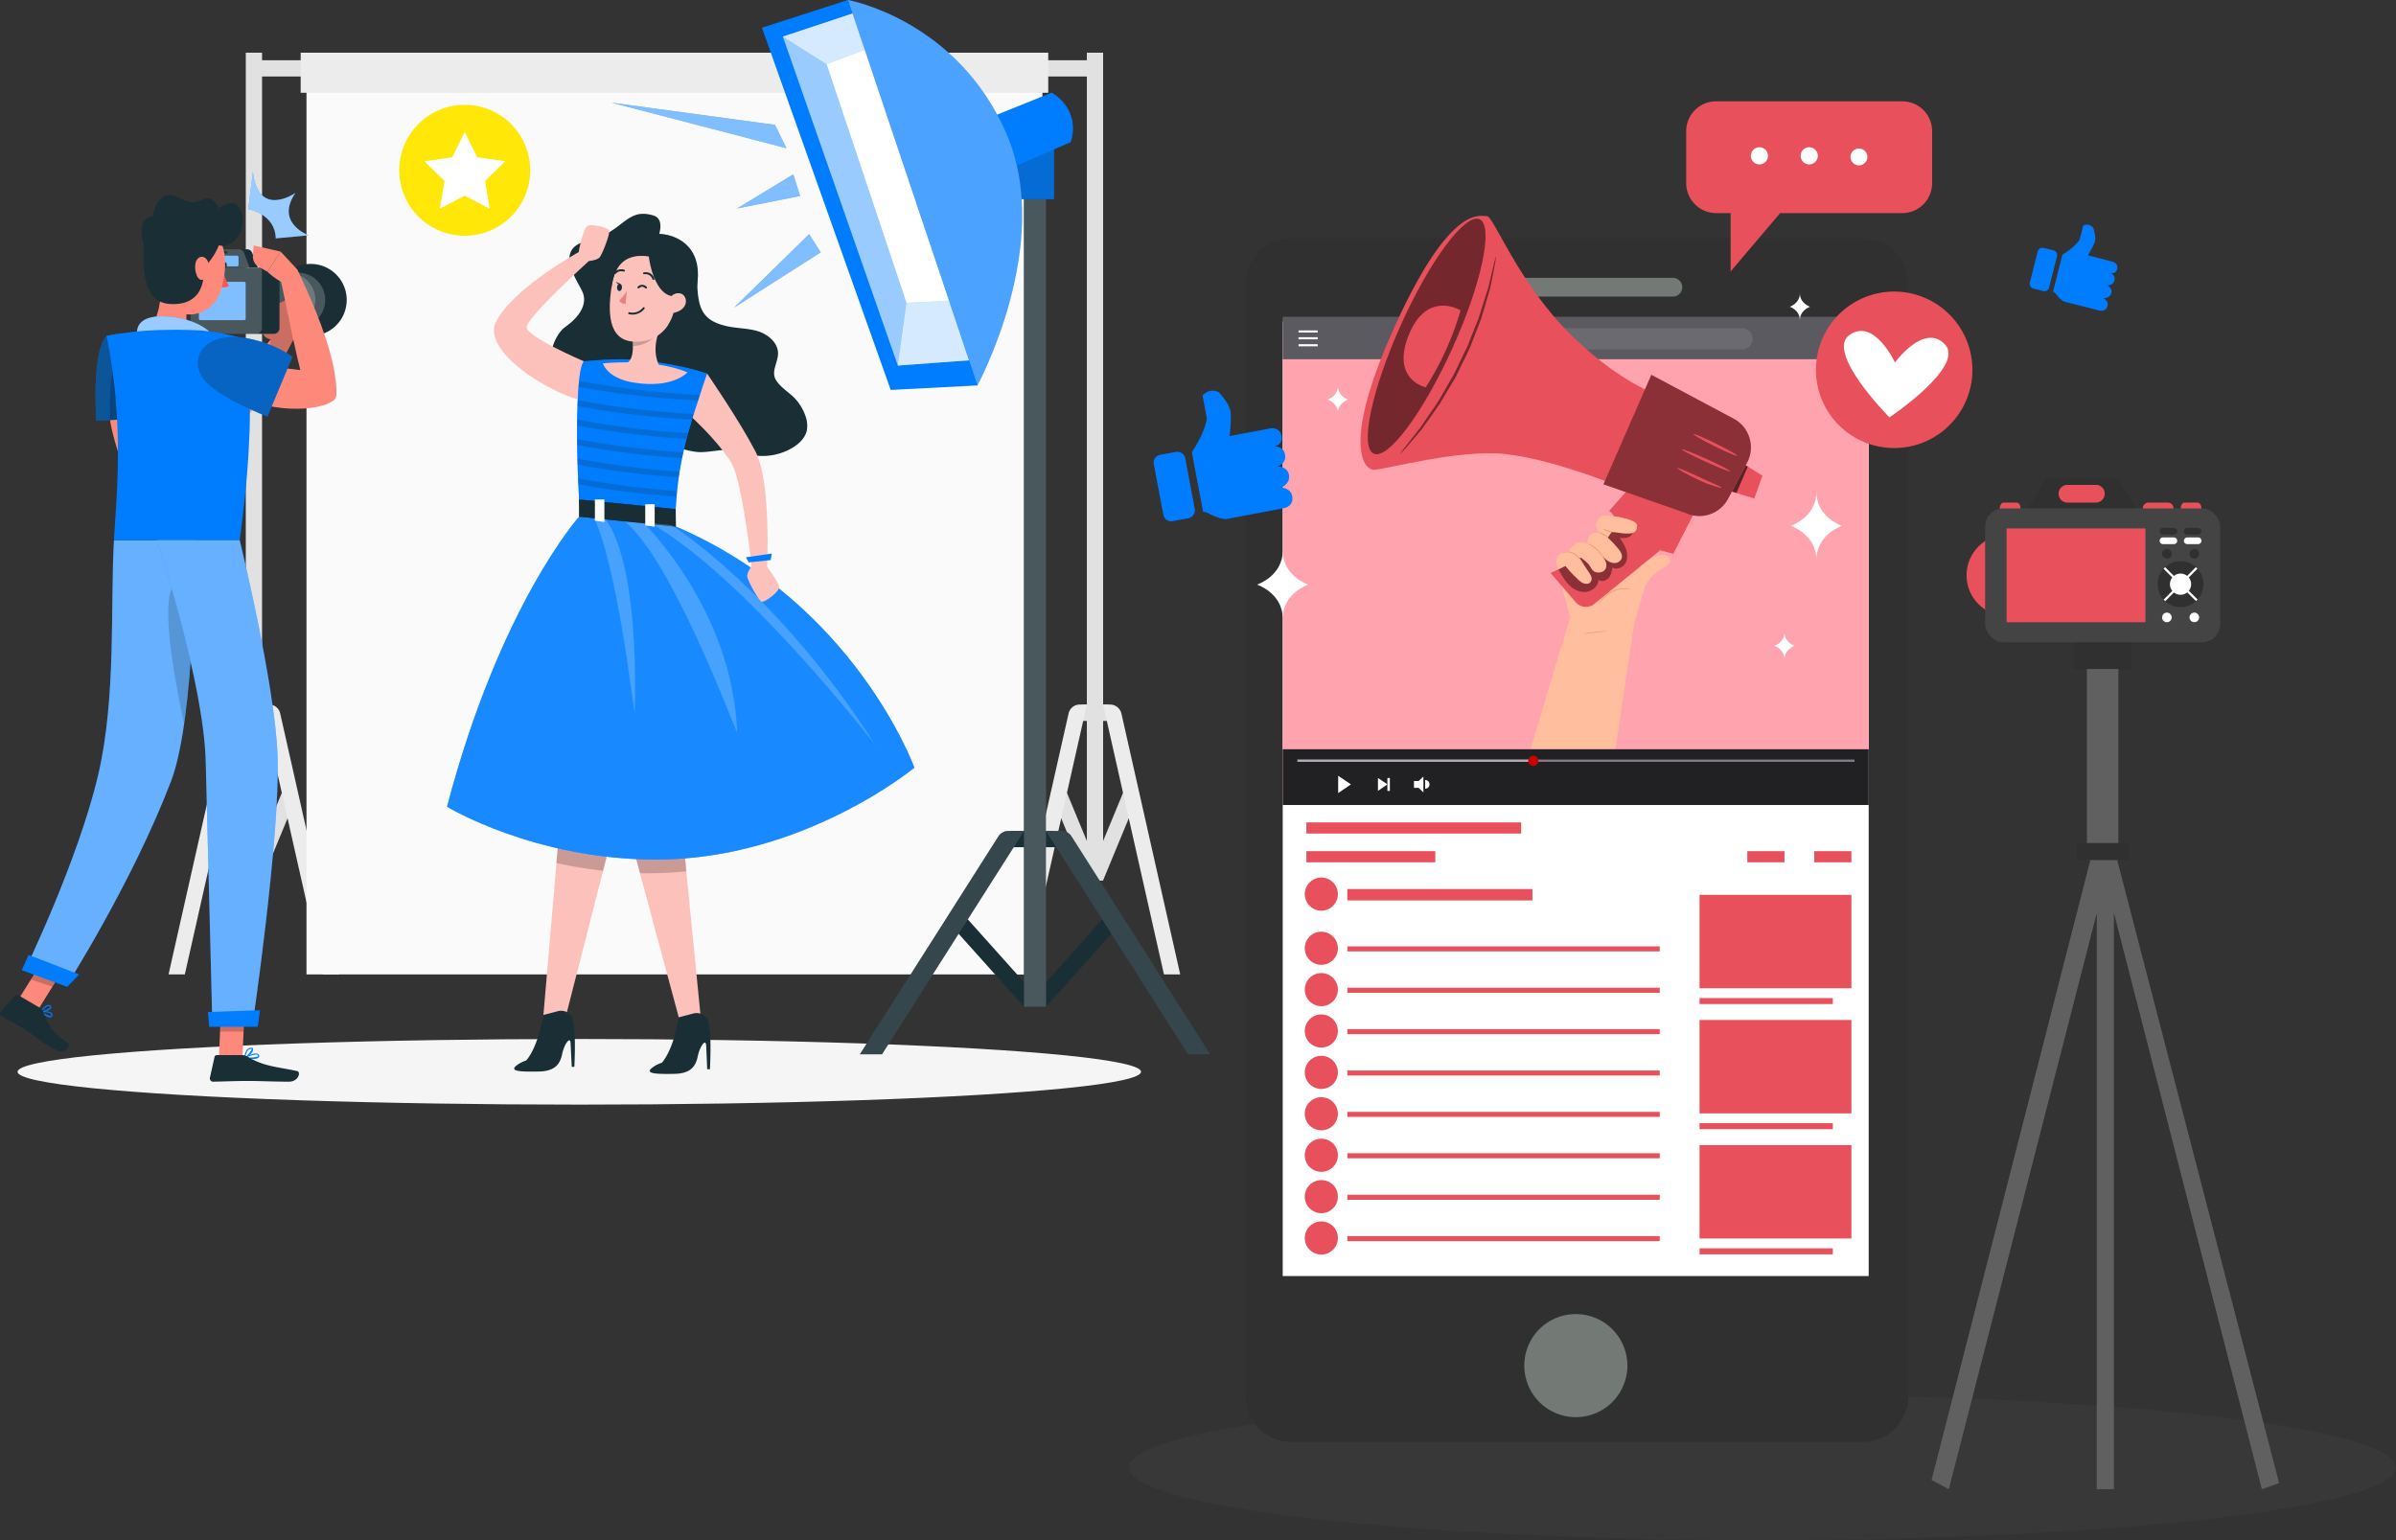 <?xml version="1.0" encoding="UTF-8"?> <svg xmlns="http://www.w3.org/2000/svg" id="e1ecbd09-0974-410b-bac2-20e6dda69287" data-name="Layer 1" viewBox="0 0 1650.3 1060.9"><rect x="0" y="0" width="1650.3" height="1060.9" fill="#333333" stroke="none"/><defs><style>.a2cffa48-6986-4a3d-8634-233b3261d8da{fill:#494949;opacity:0.22;}.b0704216-fb27-43bc-80ea-e5c9fe59b297{fill:#303030;}.aef4a9e2-0d05-45f2-b86d-6ccb9414f83b{fill:#737a75;}.a33dd5cc-b7fc-435c-bb1b-5a08c719f8c0,.a49f25ca-7977-493a-a39a-d94617a40271,.b411c429-9e5c-4224-822e-83e70d33253a,.b6b711b2-9b10-4dc1-8896-2987b0d6c8a6,.b76b253d-9bea-4e07-8c2c-eae1f42be314,.e3fc9fa1-dd7c-46cb-a8b7-e8f3668e285f,.e8f986f4-a15a-4a43-aa37-a2caa2c0401b,.f31d53f8-86ac-42f5-97ed-922631cde6de{fill:#fff;}.f0e200dc-6af0-48f2-b87f-d90347d659ad{fill:#ffa4af;}.bac0c44d-8f01-40db-8314-2a7bcd04fbf6{fill:#212023;}.a48119db-19ba-4186-bac4-a105f1443256{fill:#5b5a60;}.b6b711b2-9b10-4dc1-8896-2987b0d6c8a6,.bf9994bd-6769-46eb-a7c7-0dd4a18c69e4{opacity:0.1;}.a0a133c3-58d3-4465-883d-862ab7136526,.b8822295-1525-44e6-9b51-d60f56060901,.e3fc9fa1-dd7c-46cb-a8b7-e8f3668e285f{opacity:0.5;}.b2caabc1-9e2e-4578-b1bc-04c4603aaeb6{fill:#e3d6e8;}.ab41b5ff-1bf5-4667-be4d-c7ac1285e9a8{fill:#c00;}.bd4e8d82-afbd-4502-835f-dc73ce750562{fill:#e8505b;}.aee8e36f-ec4f-4891-8551-18baab6e9bc2{fill:#606060;}.a508fbae-4041-4d3a-85d9-5f530414086e{fill:#444;}.f0c43395-1336-40d2-b4b9-eda82b5a348e{fill:#007cff;}.fae980f1-0311-41ae-a839-8d8cfb8a2502{fill:#ffbe9d;}.a020a973-52ca-4b7c-b77a-add770334d76,.b045c058-08d1-43d7-a7a6-68bc0ffd93e0,.f31d53f8-86ac-42f5-97ed-922631cde6de{opacity:0.4;}.a49f25ca-7977-493a-a39a-d94617a40271,.b76b253d-9bea-4e07-8c2c-eae1f42be314,.bfc26a1e-c76f-4d7c-ac07-b0d6827bbe71{opacity:0.6;}.bb1a4aff-24ae-4ebe-8dcd-76fba40eb7f3{fill:#eb996e;}.ec35096c-bbfc-4aab-93f1-6754795e1c16{fill:#e1e1e1;}.ad028d1e-a6de-4dc9-80cc-a5e04f88a0ed{fill:#ececec;}.ee9c55e4-0586-4e29-ae66-f1b73a44a2b1{fill:#fafafa;}.a4958087-8d87-4564-b5b3-7ad32bec5951{fill:#f5f5f5;}.a22bd93c-ad35-4de5-901c-b800e70cbdb8,.a95a0fd7-6a3e-4625-856d-e8840aee9e1a,.ad21f77c-0f17-458f-81d0-f23cf45d23e1,.b045c058-08d1-43d7-a7a6-68bc0ffd93e0,.b50f86c3-e615-4d0c-aeca-0082ab3d3424,.b8822295-1525-44e6-9b51-d60f56060901,.e0feff3a-eef6-41e6-8cd4-2240a6189851,.e8e4bd60-148d-46fd-81d5-e93f6b4dd152{fill:#1a2e35;}.a33dd5cc-b7fc-435c-bb1b-5a08c719f8c0,.a95a0fd7-6a3e-4625-856d-e8840aee9e1a,.b2518f6a-f199-4e1e-b342-50ec4311be1a,.b50f86c3-e615-4d0c-aeca-0082ab3d3424,.bb27c6ca-fa8d-4744-8dc8-da6817a8ef6e,.bca2d7d3-499f-4135-81a6-4dc123855394{opacity:0.2;}.b411c429-9e5c-4224-822e-83e70d33253a,.e0feff3a-eef6-41e6-8cd4-2240a6189851,.e8e4bd60-148d-46fd-81d5-e93f6b4dd152{opacity:0.3;}.ad1641c5-d0a2-49d6-bd06-f831e3f81852{fill:#fcc1bb;}.b50f86c3-e615-4d0c-aeca-0082ab3d3424,.b76b253d-9bea-4e07-8c2c-eae1f42be314,.b8822295-1525-44e6-9b51-d60f56060901,.bb27c6ca-fa8d-4744-8dc8-da6817a8ef6e,.bca2d7d3-499f-4135-81a6-4dc123855394,.e8e4bd60-148d-46fd-81d5-e93f6b4dd152,.f31d53f8-86ac-42f5-97ed-922631cde6de{isolation:isolate;}.ac1e1fc6-b255-47f3-a594-8477b370fda9{fill:#eb827e;}.ad21f77c-0f17-458f-81d0-f23cf45d23e1{opacity:0.8;}.e98b678e-1f6a-479a-b03a-3fe625544505{fill:#fd897b;}.a64c80be-51cf-416a-b8c0-d8aebb02dd2a{fill:#263237;}.b4874be3-2717-4ed4-af7e-e835e9ab1ad3{fill:#fd5652;}.b0bb4426-867b-40fb-972f-f97cf71fab38{fill:#ffe708;}</style></defs><ellipse class="a2cffa48-6986-4a3d-8634-233b3261d8da" cx="1213.9" cy="1010.8" rx="436.4" ry="50.1"></ellipse><path class="b0704216-fb27-43bc-80ea-e5c9fe59b297" d="M1412.5,184.6a31.3,31.3,0,0,1,31.3,31.2V982.5a31.3,31.3,0,0,1-31.3,31.2H1018.7a31.3,31.3,0,0,1-31.3-31.2V215.8a31.3,31.3,0,0,1,31.3-31.2Z" transform="translate(-129.4 -20.5)"></path><path class="aef4a9e2-0d05-45f2-b86d-6ccb9414f83b" d="M1214.7,925.7a35.5,35.5,0,1,1-35.4,35.4A35.4,35.4,0,0,1,1214.7,925.7Z" transform="translate(-129.4 -20.5)"></path><path class="aef4a9e2-0d05-45f2-b86d-6ccb9414f83b" d="M1281.7,211.9a6.5,6.5,0,0,1,6.4,6.5h0a6.4,6.4,0,0,1-6.4,6.4H1149.5a6.4,6.4,0,0,1-6.4-6.4h0a6.5,6.5,0,0,1,6.4-6.5Z" transform="translate(-129.4 -20.5)"></path><rect class="e8f986f4-a15a-4a43-aa37-a2caa2c0401b" x="883.5" y="221.4" width="403.6" height="657.59"></rect><rect class="f0e200dc-6af0-48f2-b87f-d90347d659ad" x="883.5" y="226.1" width="403.6" height="328.33"></rect><rect class="bac0c44d-8f01-40db-8314-2a7bcd04fbf6" x="883.5" y="516.1" width="403.6" height="38.41"></rect><rect class="a48119db-19ba-4186-bac4-a105f1443256" x="883.5" y="218.2" width="403.6" height="29.25"></rect><rect class="e8f986f4-a15a-4a43-aa37-a2caa2c0401b" x="894.4" y="227.6" width="13.2" height="1.44"></rect><rect class="e8f986f4-a15a-4a43-aa37-a2caa2c0401b" x="894.4" y="232.3" width="13.2" height="1.44"></rect><rect class="e8f986f4-a15a-4a43-aa37-a2caa2c0401b" x="894.4" y="237.1" width="13.2" height="1.44"></rect><path class="b6b711b2-9b10-4dc1-8896-2987b0d6c8a6" d="M1336.6,253.9a7.3,7.3,0,0,1-7.3,7.3H1100.1a7.3,7.3,0,0,1-7.3-7.3h0a7.3,7.3,0,0,1,7.3-7.3h229.2a7.3,7.3,0,0,1,7.3,7.3Z" transform="translate(-129.4 -20.5)"></path><polygon class="e8f986f4-a15a-4a43-aa37-a2caa2c0401b" points="921.7 534.4 921.7 546.3 930.5 540.3 921.7 534.4"></polygon><polygon class="e8f986f4-a15a-4a43-aa37-a2caa2c0401b" points="949.1 544.8 955.6 540.3 949.1 535.9 949.1 544.8"></polygon><polygon class="e8f986f4-a15a-4a43-aa37-a2caa2c0401b" points="955.6 535.9 955.6 540.3 955.6 544.8 957.3 544.8 957.3 535.9 955.6 535.9"></polygon><polygon class="e8f986f4-a15a-4a43-aa37-a2caa2c0401b" points="980.4 534.9 977.1 538 973.9 538 973.9 542.7 977.1 542.7 980.4 545.8 980.4 534.9"></polygon><path class="e8f986f4-a15a-4a43-aa37-a2caa2c0401b" d="M1111,557.8v6a3,3,0,0,0,0-6Z" transform="translate(-129.4 -20.5)"></path><g class="a0a133c3-58d3-4465-883d-862ab7136526"><polygon class="b2caabc1-9e2e-4578-b1bc-04c4603aaeb6" points="1277.4 524.8 893.6 524.8 893.6 523.2 1277.3 523.2 1277.4 524.8"></polygon></g><g class="a0a133c3-58d3-4465-883d-862ab7136526"><rect class="b2caabc1-9e2e-4578-b1bc-04c4603aaeb6" x="893.6" y="523.2" width="162.5" height="1.6"></rect></g><path class="ab41b5ff-1bf5-4667-be4d-c7ac1285e9a8" d="M1189,544.5a3.5,3.5,0,1,1-3.4-3.4A3.4,3.4,0,0,1,1189,544.5Z" transform="translate(-129.4 -20.5)"></path><rect class="bd4e8d82-afbd-4502-835f-dc73ce750562" x="899.8" y="566.5" width="147.9" height="7.68"></rect><rect class="bd4e8d82-afbd-4502-835f-dc73ce750562" x="899.8" y="586.3" width="88.8" height="7.68"></rect><rect class="bd4e8d82-afbd-4502-835f-dc73ce750562" x="1249.6" y="586.3" width="25.6" height="7.68"></rect><rect class="bd4e8d82-afbd-4502-835f-dc73ce750562" x="1203.5" y="586.3" width="25.6" height="7.68"></rect><path class="bd4e8d82-afbd-4502-835f-dc73ce750562" d="M1050.9,636.4a11.4,11.4,0,1,1-11.4-11.4A11.4,11.4,0,0,1,1050.9,636.4Z" transform="translate(-129.4 -20.5)"></path><rect class="bd4e8d82-afbd-4502-835f-dc73ce750562" x="928" y="612.4" width="127.5" height="7.85"></rect><path class="bd4e8d82-afbd-4502-835f-dc73ce750562" d="M1050.9,673.7a11.4,11.4,0,1,1-11.4-11.4A11.4,11.4,0,0,1,1050.9,673.7Z" transform="translate(-129.4 -20.5)"></path><rect class="bd4e8d82-afbd-4502-835f-dc73ce750562" x="928" y="651.9" width="215.2" height="3.46"></rect><path class="bd4e8d82-afbd-4502-835f-dc73ce750562" d="M1050.9,702.2a11.4,11.4,0,1,1-11.4-11.4A11.4,11.4,0,0,1,1050.9,702.2Z" transform="translate(-129.4 -20.5)"></path><rect class="bd4e8d82-afbd-4502-835f-dc73ce750562" x="928" y="680.4" width="215.2" height="3.46"></rect><path class="bd4e8d82-afbd-4502-835f-dc73ce750562" d="M1050.9,730.7a11.4,11.4,0,1,1-11.4-11.4A11.4,11.4,0,0,1,1050.9,730.7Z" transform="translate(-129.4 -20.5)"></path><rect class="bd4e8d82-afbd-4502-835f-dc73ce750562" x="928" y="708.9" width="215.2" height="3.46"></rect><path class="bd4e8d82-afbd-4502-835f-dc73ce750562" d="M1050.9,759.2a11.4,11.4,0,1,1-11.4-11.4A11.4,11.4,0,0,1,1050.9,759.2Z" transform="translate(-129.4 -20.5)"></path><rect class="bd4e8d82-afbd-4502-835f-dc73ce750562" x="928" y="737.4" width="215.2" height="3.46"></rect><path class="bd4e8d82-afbd-4502-835f-dc73ce750562" d="M1050.9,787.7a11.4,11.4,0,1,1-11.4-11.4A11.4,11.4,0,0,1,1050.9,787.7Z" transform="translate(-129.4 -20.5)"></path><rect class="bd4e8d82-afbd-4502-835f-dc73ce750562" x="928" y="765.9" width="215.2" height="3.46"></rect><path class="bd4e8d82-afbd-4502-835f-dc73ce750562" d="M1050.9,816.2a11.4,11.4,0,1,1-11.4-11.3A11.3,11.3,0,0,1,1050.9,816.2Z" transform="translate(-129.4 -20.5)"></path><rect class="bd4e8d82-afbd-4502-835f-dc73ce750562" x="928" y="794.4" width="215.2" height="3.46"></rect><path class="bd4e8d82-afbd-4502-835f-dc73ce750562" d="M1050.9,844.7a11.4,11.4,0,1,1-11.4-11.3A11.3,11.3,0,0,1,1050.9,844.7Z" transform="translate(-129.4 -20.5)"></path><rect class="bd4e8d82-afbd-4502-835f-dc73ce750562" x="928" y="823" width="215.2" height="3.46"></rect><path class="bd4e8d82-afbd-4502-835f-dc73ce750562" d="M1050.9,873.2a11.4,11.4,0,1,1-11.4-11.3A11.3,11.3,0,0,1,1050.9,873.2Z" transform="translate(-129.4 -20.5)"></path><rect class="bd4e8d82-afbd-4502-835f-dc73ce750562" x="928" y="851.5" width="215.2" height="3.46"></rect><rect class="bd4e8d82-afbd-4502-835f-dc73ce750562" x="1170.6" y="616.4" width="104.6" height="64.34"></rect><rect class="bd4e8d82-afbd-4502-835f-dc73ce750562" x="1170.6" y="687.5" width="91.8" height="4.13"></rect><rect class="bd4e8d82-afbd-4502-835f-dc73ce750562" x="1170.6" y="702.6" width="104.6" height="64.34"></rect><rect class="bd4e8d82-afbd-4502-835f-dc73ce750562" x="1170.6" y="773.7" width="91.8" height="4.13"></rect><rect class="bd4e8d82-afbd-4502-835f-dc73ce750562" x="1170.6" y="788.8" width="104.6" height="64.34"></rect><rect class="bd4e8d82-afbd-4502-835f-dc73ce750562" x="1170.6" y="859.9" width="91.8" height="4.13"></rect><polygon class="aee8e36f-ec4f-4891-8551-18baab6e9bc2" points="1569.8 1021.6 1456 583.7 1456 583.7 1456 583.7 1444.2 583.7 1442 583.8 1330.4 1019.5 1342.3 1025.8 1444.2 629 1444.2 1025.8 1456 1025.8 1456 628.8 1557.9 1025.8 1569.8 1021.6"></polygon><rect class="aee8e36f-ec4f-4891-8551-18baab6e9bc2" x="1437.4" y="456.6" width="21.7" height="135.82"></rect><rect class="b0704216-fb27-43bc-80ea-e5c9fe59b297" x="1430.5" y="580.7" width="35.7" height="11.76"></rect><rect class="b0704216-fb27-43bc-80ea-e5c9fe59b297" x="1428.3" y="442.5" width="40" height="18.33"></rect><circle class="bd4e8d82-afbd-4502-835f-dc73ce750562" cx="1382.6" cy="396.3" r="28.1"></circle><path class="bd4e8d82-afbd-4502-835f-dc73ce750562" d="M1645.7,370.7c0,2.2-1.2,4-2.7,4h-8.9c-1.5,0-2.7-1.8-2.7-4h0c0-2.2,1.2-4,2.7-4h8.9c1.5,0,2.7,1.8,2.7,4Z" transform="translate(-129.4 -20.5)"></path><path class="bd4e8d82-afbd-4502-835f-dc73ce750562" d="M1521.1,370.7c0,2.2-1.2,4-2.7,4h-8.9c-1.5,0-2.7-1.8-2.7-4h0c0-2.2,1.2-4,2.7-4h8.9c1.5,0,2.7,1.8,2.7,4Z" transform="translate(-129.4 -20.5)"></path><path class="b0704216-fb27-43bc-80ea-e5c9fe59b297" d="M1588.6,351.4a4.6,4.6,0,0,0-3.4-1.8h-43.9a4.1,4.1,0,0,0-3.3,1.9l-14.6,23.9a1.2,1.2,0,0,0,1.1,1.9h78.3c1.2,0,1.6-.8,1-1.9Z" transform="translate(-129.4 -20.5)"></path><path class="bd4e8d82-afbd-4502-835f-dc73ce750562" d="M1579.1,360.6a6.1,6.1,0,0,1-6.1,6.1h-19.6a6.1,6.1,0,0,1-6.1-6.1h0a6.1,6.1,0,0,1,6.1-6.1H1573a6.1,6.1,0,0,1,6.1,6.1Z" transform="translate(-129.4 -20.5)"></path><path class="bd4e8d82-afbd-4502-835f-dc73ce750562" d="M1626.5,370.7a4,4,0,0,1-4,4h-13.2a4,4,0,0,1-4-4h0a4,4,0,0,1,4-4h13.2a4,4,0,0,1,4,4Z" transform="translate(-129.4 -20.5)"></path><rect class="a508fbae-4041-4d3a-85d9-5f530414086e" x="1367.3" y="350.2" width="161.9" height="92.23" rx="12.5"></rect><rect class="bd4e8d82-afbd-4502-835f-dc73ce750562" x="1382.1" y="364" width="95.6" height="64.62"></rect><path class="b0704216-fb27-43bc-80ea-e5c9fe59b297" d="M1647.1,422.9a15.8,15.8,0,1,1-15.8-15.8A15.7,15.7,0,0,1,1647.1,422.9Z" transform="translate(-129.4 -20.5)"></path><path class="e8f986f4-a15a-4a43-aa37-a2caa2c0401b" d="M1632.4,422.9l10.5-10.6a5.7,5.7,0,0,0-1.1-1.1l-10.5,10.6-10.6-10.6-1.1,1.1,10.6,10.6-10.5,10.6,1.1,1.1,10.5-10.6,10.6,10.5a5.7,5.7,0,0,0,1.1-1.1Z" transform="translate(-129.4 -20.5)"></path><path class="e8f986f4-a15a-4a43-aa37-a2caa2c0401b" d="M1638.6,422.9a7.3,7.3,0,0,1-14.6,0,7.3,7.3,0,1,1,14.6,0Z" transform="translate(-129.4 -20.5)"></path><path class="e8f986f4-a15a-4a43-aa37-a2caa2c0401b" d="M1625.2,445.8a3.3,3.3,0,1,1-6.6,0,3.3,3.3,0,1,1,6.6,0Z" transform="translate(-129.4 -20.5)"></path><path class="e8f986f4-a15a-4a43-aa37-a2caa2c0401b" d="M1644.1,445.8a3.3,3.3,0,1,1-6.6,0,3.3,3.3,0,1,1,6.6,0Z" transform="translate(-129.4 -20.5)"></path><path class="b0704216-fb27-43bc-80ea-e5c9fe59b297" d="M1629,386.4a2.3,2.3,0,0,1-2.3,2.3h-7.5a2.3,2.3,0,0,1-2.3-2.3h0a2.2,2.2,0,0,1,2.3-2.2h7.5a2.3,2.3,0,0,1,2.3,2.2Z" transform="translate(-129.4 -20.5)"></path><path class="b0704216-fb27-43bc-80ea-e5c9fe59b297" d="M1645.7,386.4a2.3,2.3,0,0,1-2.3,2.3h-7.5a2.3,2.3,0,0,1-2.3-2.3h0a2.3,2.3,0,0,1,2.3-2.2h7.5a2.2,2.2,0,0,1,2.3,2.2Z" transform="translate(-129.4 -20.5)"></path><path class="e8f986f4-a15a-4a43-aa37-a2caa2c0401b" d="M1629,393a2.3,2.3,0,0,1-2.3,2.3h-7.5a2.3,2.3,0,0,1-2.3-2.3h0a2.3,2.3,0,0,1,2.3-2.3h7.5a2.4,2.4,0,0,1,2.3,2.3Z" transform="translate(-129.4 -20.5)"></path><path class="e8f986f4-a15a-4a43-aa37-a2caa2c0401b" d="M1645.7,393a2.3,2.3,0,0,1-2.3,2.3h-7.5a2.3,2.3,0,0,1-2.3-2.3h0a2.4,2.4,0,0,1,2.3-2.3h7.5a2.3,2.3,0,0,1,2.3,2.3Z" transform="translate(-129.4 -20.5)"></path><path class="b0704216-fb27-43bc-80ea-e5c9fe59b297" d="M1625.2,402a3.3,3.3,0,1,1-3.3-3.3A3.3,3.3,0,0,1,1625.2,402Z" transform="translate(-129.4 -20.5)"></path><path class="b0704216-fb27-43bc-80ea-e5c9fe59b297" d="M1644.1,402a3.3,3.3,0,1,1-3.3-3.3A3.3,3.3,0,0,1,1644.1,402Z" transform="translate(-129.4 -20.5)"></path><path class="bd4e8d82-afbd-4502-835f-dc73ce750562" d="M1487.7,280.5a53.9,53.9,0,1,1-48.3-58.9A54,54,0,0,1,1487.7,280.5Z" transform="translate(-129.4 -20.5)"></path><path class="e8f986f4-a15a-4a43-aa37-a2caa2c0401b" d="M1469,257.7c-14.4-15.1-34.4,12.5-34.4,12.5s-14.3-31-31.3-19,27.5,56.8,27.5,56.8S1483.3,272.9,1469,257.7Z" transform="translate(-129.4 -20.5)"></path><path class="bd4e8d82-afbd-4502-835f-dc73ce750562" d="M1439.7,90.3H1311.4a20.6,20.6,0,0,0-20.6,20.6v35.8a20.7,20.7,0,0,0,20.6,20.6h10v40.2l34.1-40.2h84.2a20.6,20.6,0,0,0,20.5-20.6V110.9A20.5,20.5,0,0,0,1439.7,90.3Z" transform="translate(-129.4 -20.5)"></path><path class="e8f986f4-a15a-4a43-aa37-a2caa2c0401b" d="M1347.1,128.6a5.9,5.9,0,0,1-11.7,0,5.9,5.9,0,1,1,11.7,0Z" transform="translate(-129.4 -20.5)"></path><path class="e8f986f4-a15a-4a43-aa37-a2caa2c0401b" d="M1381.4,128.6a5.9,5.9,0,0,1-11.7,0,5.9,5.9,0,1,1,11.7,0Z" transform="translate(-129.4 -20.5)"></path><path class="e8f986f4-a15a-4a43-aa37-a2caa2c0401b" d="M1415.6,128.6a5.8,5.8,0,1,1-11.6,0,5.8,5.8,0,1,1,11.6,0Z" transform="translate(-129.4 -20.5)"></path><path class="f0c43395-1336-40d2-b4b9-eda82b5a348e" d="M1014.5,333.6c-1.2-6.2-7.3-5.5-7.3-5.5s6-1.2,4.9-7.3-7.3-5.3-7.3-5.3l-28.5,5.4s1.2-9.6.8-15.9-8.1-14.2-8.1-14.2c-6.6-3.6-11.3,2.1-11.3,2.1l2.9,15.8c-1.1,8.3-6.8,18-10.3,23.3l7.8,41.3c0-.1.1-.1.1-.2a9.4,9.4,0,0,1,3.2.8c6.7,3.6,11.2,4.4,12.9,4.1l39.2-7.4c2.7-.5,7-2.7,5.9-8.4s-7.6-5.8-7.6-5.8,6.5-2.6,5.4-8.7-7.8-5.9-7.8-5.9S1015.7,339.8,1014.5,333.6Z" transform="translate(-129.4 -20.5)"></path><path class="f0c43395-1336-40d2-b4b9-eda82b5a348e" d="M939.3,331.8l-10.8,2a5.6,5.6,0,0,0-4.4,6.5l6.6,34.8a5.5,5.5,0,0,0,6.4,4.4l10.8-2a5.6,5.6,0,0,0,4.4-6.5l-6.5-34.8A5.6,5.6,0,0,0,939.3,331.8Z" transform="translate(-129.4 -20.5)"></path><path class="f0c43395-1336-40d2-b4b9-eda82b5a348e" d="M1585.7,213.7a4.1,4.1,0,0,0-2.6-5.1s3.7.9,4.6-2.8a4.1,4.1,0,0,0-2.7-4.9l-17.5-4.5a72.8,72.8,0,0,0,4.6-8.7c1.4-3.7-.9-10.2-.9-10.2-2.7-3.7-6.9-1.7-6.9-1.7l-2.5,9.7c-2.8,4.4-8.5,8.4-11.9,10.5l-6.4,25.3h.1l1.6,1.3c2.8,3.8,5.1,5.5,6.2,5.7l24,6.1c1.7.4,4.7.3,5.6-3.2s-2.8-5.3-2.8-5.3,4.4.3,5.4-3.5-2.9-5.4-2.9-5.4S1584.8,217.5,1585.7,213.7Z" transform="translate(-129.4 -20.5)"></path><path class="f0c43395-1336-40d2-b4b9-eda82b5a348e" d="M1543.7,192.9l-6.6-1.6a3.4,3.4,0,0,0-4.2,2.4l-5.4,21.5a3.4,3.4,0,0,0,2.5,4.1l6.7,1.7a3.4,3.4,0,0,0,4.1-2.5l5.4-21.4A3.4,3.4,0,0,0,1543.7,192.9Z" transform="translate(-129.4 -20.5)"></path><path class="e8f986f4-a15a-4a43-aa37-a2caa2c0401b" d="M1369.1,222.5c0,7-6.9,9.3-6.9,9.3s6.9,2.3,6.9,9.3c0-7,7-9.3,7-9.3S1369.1,229.5,1369.1,222.5Z" transform="translate(-129.4 -20.5)"></path><path class="e8f986f4-a15a-4a43-aa37-a2caa2c0401b" d="M1311.8,306.9c0,8.5-8.4,11.3-8.4,11.3s8.4,2.7,8.4,11.2c0-8.5,8.5-11.2,8.5-11.2S1311.8,315.4,1311.8,306.9Z" transform="translate(-129.4 -20.5)"></path><path class="e8f986f4-a15a-4a43-aa37-a2caa2c0401b" d="M1380.5,359.3c0,17.7-17.7,23.4-17.7,23.4s17.7,5.8,17.7,23.5c0-17.7,17.6-23.5,17.6-23.5S1380.5,377,1380.5,359.3Z" transform="translate(-129.4 -20.5)"></path><path class="e8f986f4-a15a-4a43-aa37-a2caa2c0401b" d="M1358.5,456.1c0,7-6.9,9.3-6.9,9.3s6.9,2.3,6.9,9.3c0-7,7-9.3,7-9.3S1358.5,463.1,1358.5,456.1Z" transform="translate(-129.4 -20.5)"></path><path class="e8f986f4-a15a-4a43-aa37-a2caa2c0401b" d="M1050.9,286.5c0,7-7,9.2-7,9.2s7,2.3,7,9.3c0-7,7-9.3,7-9.3S1050.9,293.5,1050.9,286.5Z" transform="translate(-129.4 -20.5)"></path><path class="e8f986f4-a15a-4a43-aa37-a2caa2c0401b" d="M1012.9,399.8c0,17.6-17.7,23.4-17.7,23.4s17.7,5.8,17.7,23.4c0-17.6,17.6-23.4,17.6-23.4S1012.9,417.4,1012.9,399.8Z" transform="translate(-129.4 -20.5)"></path><path class="fae980f1-0311-41ae-a839-8d8cfb8a2502" d="M1255.1,449.5l3.9-13.1c.7-2.8,1.6-6.2,2.8-10s3.9-7.1,6.4-9.7c4-4,5.9-4,8.6-6.2l.7-.5a3.6,3.6,0,0,0,1.3-1.1c2.3-2.5.1-6.4-4.6-6s-9.2,1.3-18.6,10.9l-.3.4c-4.9,6.4-9.5-11.8-10.4-18.6-.5-4.4-5.3-7.1-9.6-5.5l-22.8,10.7a10,10,0,0,0-6.6.2,6.8,6.8,0,0,0-4.4,8l9.3,36.9-27.1,90.3h58.4Z" transform="translate(-129.4 -20.5)"></path><path class="bd4e8d82-afbd-4502-835f-dc73ce750562" d="M1300,366.6,1281.9,402l-9-2.5-45.4,37a9.2,9.2,0,0,1-12.8-1.2l-17.3-20.1s34.9-15,41.3-27.4-1-15.3-1-15.3l16.4-18.7Z" transform="translate(-129.4 -20.5)"></path><path class="bd4e8d82-afbd-4502-835f-dc73ce750562" d="M1276.6,294.2s-26.5-5.8-63.7-41.6-54.8-83.4-59.3-83.2-24.5-9-62.4,73.4-22.9,101.4-15.4,101.3,58.7-14.4,90.7-10.8,73,20.3,73,20.3Z" transform="translate(-129.4 -20.5)"></path><path class="bd4e8d82-afbd-4502-835f-dc73ce750562" d="M1332.8,339.1l-9,17.2-4.1,7.7a22.4,22.4,0,0,1-29.2,9.9l-56.7-19.8,33-75.4,56.7,30.2A22.4,22.4,0,0,1,1332.8,339.1Z" transform="translate(-129.4 -20.5)"></path><g class="a020a973-52ca-4b7c-b77a-add770334d76"><path d="M1332.8,339.1l-9,17.2-4.1,7.7a22.4,22.4,0,0,1-29.2,9.9l-56.7-19.8,33-75.4,56.7,30.2A22.4,22.4,0,0,1,1332.8,339.1Z" transform="translate(-129.4 -20.5)"></path></g><path class="bd4e8d82-afbd-4502-835f-dc73ce750562" d="M1094.3,244.3c-20.1,44.6-28.5,84.3-18.7,88.7s34-28.1,54.2-72.7,28.5-84.4,18.7-88.8S1114.4,199.6,1094.3,244.3Z" transform="translate(-129.4 -20.5)"></path><g class="a0a133c3-58d3-4465-883d-862ab7136526"><path d="M1094.3,244.3c-20.1,44.6-28.5,84.3-18.7,88.7s34-28.1,54.2-72.7,28.5-84.4,18.7-88.8S1114.4,199.6,1094.3,244.3Z" transform="translate(-129.4 -20.5)"></path></g><polygon class="bd4e8d82-afbd-4502-835f-dc73ce750562" points="1208.3 343.4 1192.9 338.6 1202.4 320.5 1213.9 327.7 1208.3 343.4"></polygon><g class="bfc26a1e-c76f-4d7c-ac07-b0d6827bbe71"><polygon points="1202.4 320.5 1192.9 338.6 1196 339.6 1203.8 321.4 1202.4 320.5"></polygon></g><path class="bd4e8d82-afbd-4502-835f-dc73ce750562" d="M1321.2,345.2c-.2.5-7.9-2.5-17.1-6.7s-16.6-8-16.4-8.5,7.9,2.5,17.2,6.7S1321.4,344.7,1321.2,345.2Z" transform="translate(-129.4 -20.5)"></path><path class="bd4e8d82-afbd-4502-835f-dc73ce750562" d="M1325.9,334.4c-.2.5-7.2-2.4-15.5-6.5s-14.9-7.9-14.6-8.4,7.2,2.5,15.5,6.6S1326.2,333.9,1325.9,334.4Z" transform="translate(-129.4 -20.5)"></path><path class="bd4e8d82-afbd-4502-835f-dc73ce750562" d="M1315.2,356.5c0,.2-1.9-.2-4.8-1.1l-5.1-1.7c-1.9-.7-3.8-1.7-5.9-2.6-8.5-3.9-14.9-7.7-14.7-8.2s7.1,2.5,15.5,6.4c2.1.9,4,2,5.8,2.7l4.9,2.1C1313.6,355.3,1315.3,356.2,1315.2,356.5Z" transform="translate(-129.4 -20.5)"></path><path class="bd4e8d82-afbd-4502-835f-dc73ce750562" d="M1135.4,234.3s-23-14.2-35.6,16.8,11.6,36.2,11.6,36.2A204.7,204.7,0,0,0,1135.4,234.3Z" transform="translate(-129.4 -20.5)"></path><g class="a0a133c3-58d3-4465-883d-862ab7136526"><path d="M1159.8,197.3c.2,0-.2,2.1-.9,5.9s-1.7,9.3-3.2,16.1c-1,3.3-2,7-3.2,10.9-.5,1.9-1.1,4-1.8,6l-.9,3.2c-.3,1.1-.8,2.1-1.2,3.2-1.6,4.3-3.4,8.7-5.2,13.4-.4,1.2-.9,2.3-1.4,3.5a27.2,27.2,0,0,1-1.6,3.5c-1.1,2.3-2.2,4.7-3.4,7s-2.3,4.8-3.4,7.1l-1.7,3.4-2,3.3-7.3,12.3a28.2,28.2,0,0,1-1.8,2.9l-1.9,2.7-3.6,5.2-6.6,9.2c-4.4,5.3-8.1,9.6-10.6,12.5a49.5,49.5,0,0,1-4.2,4.4c-.1-.1,1.2-1.9,3.6-4.9l10.1-12.9c1.9-2.8,4.1-5.9,6.3-9.3l3.6-5.1,1.8-2.7c.7-1,1.2-2,1.8-2.9,2.3-4,4.7-8.1,7.1-12.4l1.9-3.2a27,27,0,0,0,1.7-3.4c1.2-2.3,2.3-4.7,3.4-7l3.4-7c.6-1.2,1.2-2.3,1.7-3.5s.9-2.3,1.3-3.5c1.9-4.6,3.6-9,5.3-13.2.4-1.1.9-2.1,1.2-3.2s.7-2.1,1-3.1,1.3-4.1,1.9-6c1.2-3.9,2.3-7.4,3.4-10.7l3.8-15.9A38.7,38.7,0,0,1,1159.8,197.3Z" transform="translate(-129.4 -20.5)"></path></g><g class="a020a973-52ca-4b7c-b77a-add770334d76"><path d="M1202.9,412.8c2.1,3.8,4.2,7.6,7.3,10.7s7.4,5.2,11.7,4.7,8.4-4,8.5-8.3c2.1,1.5,5.3.7,7-1.3s2.3-4.6,2.5-7.2c2.8,1.7,6.7.3,8.6-2.3s2-6.3,1.1-9.5-2.8-5.9-4.6-8.6c2.2.1,4.5.3,6.5-.7s3.2-3.6,2.1-5.4a5.2,5.2,0,0,0-3.2-2c-3.4-1.1-5.8-2-9.3-1.5-.8,0,1.4,9.3-20.8,22.1C1207.1,411,1202.9,412.8,1202.9,412.8Z" transform="translate(-129.4 -20.5)"></path></g><path class="bb1a4aff-24ae-4ebe-8dcd-76fba40eb7f3" d="M1253,426.2c-.1.2-1.5-.1-3.9-.1a22,22,0,0,0-16.4,7.9c-1.5,1.8-2.2,3.1-2.3,3.1s.1-.4.4-1a24.5,24.5,0,0,1,1.6-2.4,21.1,21.1,0,0,1,7.4-5.9,20.8,20.8,0,0,1,9.3-2.1,15.8,15.8,0,0,1,2.8.3Z" transform="translate(-129.4 -20.5)"></path><path class="fae980f1-0311-41ae-a839-8d8cfb8a2502" d="M1204.3,406.8c3.6,3.5,6.1,7.3,9.8,10.7,1.7,1.6,4.4,4.6,6.7,5s3.7.1,4.6-2-.6-4.1-1.5-5.6c-2.4-3.7-4.6-6.7-6.4-9.6s.2-1.6.6-1,4.3,3.3,5.8,5.3,2.5,6.2,8.1,5.1a5.2,5.2,0,0,0,2-.9c2.1-1.6,2.2-4.4,1.3-6.6a17.7,17.7,0,0,0-3.1-4.6c2.4,2.6,5,5.4,8.7,5.7a5.2,5.2,0,0,0,5.3-2.8c1.1-2.5-.5-5-2.1-6.9a71.1,71.1,0,0,0-9.4-9.6,7.1,7.1,0,0,0-4.6-1.7c-1.9,0-4.4.3-5.6,2a8,8,0,0,0-1.5,5.8s-4.8-2.5-8.7.1a12.6,12.6,0,0,0-4.9,7Z" transform="translate(-129.4 -20.5)"></path><path class="fae980f1-0311-41ae-a839-8d8cfb8a2502" d="M1230.2,386.2a5.8,5.8,0,0,1-.7-6.6c.8-1.6,1.9-3.2,2.9-3.5,4.6-1.6,24.8,1.9,24.6,6.4s-1.6,6.6-12.6,5l-4.9-.6-2.7,3.9Z" transform="translate(-129.4 -20.5)"></path><path class="bb1a4aff-24ae-4ebe-8dcd-76fba40eb7f3" d="M1233.8,405c-.2.1-1.7-3.1-4.8-5.9a33.8,33.8,0,0,0-6.3-4.2c0-.1.8.1,2.1.7a15.8,15.8,0,0,1,4.5,3.1,17.6,17.6,0,0,1,3.5,4.2C1233.6,404.1,1233.9,404.9,1233.8,405Z" transform="translate(-129.4 -20.5)"></path><path class="bb1a4aff-24ae-4ebe-8dcd-76fba40eb7f3" d="M1237.2,391.2c-.1.1-1.4-1-3.3-2.1l-2.3-1.3-1.1-.5c0-.1.5-.1,1.2.1a9.3,9.3,0,0,1,2.5,1.2A8,8,0,0,1,1237.2,391.2Z" transform="translate(-129.4 -20.5)"></path><path class="bb1a4aff-24ae-4ebe-8dcd-76fba40eb7f3" d="M1240.6,387a8.9,8.9,0,0,1-3.9-.4,6.5,6.5,0,0,1-2.5-1.3c-.5-.5-.8-.9-.7-.9a12.7,12.7,0,0,0,3.4,1.6C1238.9,386.6,1240.6,386.8,1240.6,387Z" transform="translate(-129.4 -20.5)"></path><path class="bb1a4aff-24ae-4ebe-8dcd-76fba40eb7f3" d="M1221,410.5c-.1.1-.8-.9-1.9-2.4a20.1,20.1,0,0,0-4.7-5.3,9,9,0,0,0-6.7-1.8,10,10,0,0,0-2.8.9l.7-.5a5.4,5.4,0,0,1,2.1-.8,9.3,9.3,0,0,1,7,1.7,18.2,18.2,0,0,1,4.8,5.6Z" transform="translate(-129.4 -20.5)"></path><path class="bb1a4aff-24ae-4ebe-8dcd-76fba40eb7f3" d="M1236.4,455.2c0,.1-3.7.6-8.2,1.1s-8.3.8-8.4.7,3.7-.7,8.3-1.2S1236.4,455,1236.4,455.2Z" transform="translate(-129.4 -20.5)"></path><rect class="ec35096c-bbfc-4aab-93f1-6754795e1c16" x="878" y="502.2" width="11.2" height="18.4" transform="translate(1265.6 -392.6) rotate(90)"></rect><rect class="ec35096c-bbfc-4aab-93f1-6754795e1c16" x="598.5" y="336.2" width="570.1" height="11.2" transform="translate(1096 -562.2) rotate(90)"></rect><polygon class="ec35096c-bbfc-4aab-93f1-6754795e1c16" points="748.6 606.4 759.8 606.4 734.9 546.2 723.7 546.2 748.6 606.4"></polygon><polygon class="ec35096c-bbfc-4aab-93f1-6754795e1c16" points="759.8 606.4 748.6 606.4 773.5 546.2 784.7 546.2 759.8 606.4"></polygon><path class="ad028d1e-a6de-4dc9-80cc-a5e04f88a0ed" d="M824.9,691.7,865.4,512a7.9,7.9,0,0,1,7.8-6.2H878L836.1,691.7Z" transform="translate(-129.4 -20.5)"></path><path class="ad028d1e-a6de-4dc9-80cc-a5e04f88a0ed" d="M942.3,691.7,901.8,512a8.1,8.1,0,0,0-7.8-6.2h-4.8l41.9,185.9Z" transform="translate(-129.4 -20.5)"></path><rect class="ec35096c-bbfc-4aab-93f1-6754795e1c16" x="298.6" y="502.2" width="11.2" height="18.4" transform="translate(686.2 186.7) rotate(90)"></rect><rect class="ec35096c-bbfc-4aab-93f1-6754795e1c16" x="19.2" y="336.2" width="570.1" height="11.2" transform="translate(516.7 17.1) rotate(90)"></rect><polygon class="ec35096c-bbfc-4aab-93f1-6754795e1c16" points="169.2 606.4 180.4 606.4 155.5 546.2 144.3 546.2 169.2 606.4"></polygon><polygon class="ec35096c-bbfc-4aab-93f1-6754795e1c16" points="180.4 606.4 169.2 606.4 194.1 546.2 205.3 546.2 180.4 606.4"></polygon><path class="ad028d1e-a6de-4dc9-80cc-a5e04f88a0ed" d="M245.5,691.7,286,512a8,8,0,0,1,7.8-6.2h4.8L256.7,691.7Z" transform="translate(-129.4 -20.5)"></path><path class="ad028d1e-a6de-4dc9-80cc-a5e04f88a0ed" d="M362.9,691.7,322.4,512a7.9,7.9,0,0,0-7.8-6.2h-4.8l41.9,185.9Z" transform="translate(-129.4 -20.5)"></path><rect class="ec35096c-bbfc-4aab-93f1-6754795e1c16" x="176.6" y="41.5" width="575.8" height="11.2"></rect><rect class="ee9c55e4-0586-4e29-ae66-f1b73a44a2b1" x="211.1" y="61.9" width="506.9" height="609.31"></rect><rect class="ad028d1e-a6de-4dc9-80cc-a5e04f88a0ed" x="207.1" y="36.3" width="514.9" height="27.61"></rect><ellipse id="b77682b3-4ba8-47a4-ac9d-c2f7b7c2bd7c" data-name="&lt;Path&gt;" class="a4958087-8d87-4564-b5b3-7ad32bec5951" cx="399" cy="738.3" rx="386.9" ry="22.6"></ellipse><polygon class="f0c43395-1336-40d2-b4b9-eda82b5a348e" points="533.8 86 421.1 70.7 541.7 102.1 533.8 86"></polygon><polygon class="f0c43395-1336-40d2-b4b9-eda82b5a348e" points="546.4 120.1 507.7 143.6 551.1 135 546.4 120.1"></polygon><polygon class="f0c43395-1336-40d2-b4b9-eda82b5a348e" points="557.3 161.3 505.6 211.9 565.3 173.8 557.3 161.3"></polygon><g class="a0a133c3-58d3-4465-883d-862ab7136526"><polygon class="e8f986f4-a15a-4a43-aa37-a2caa2c0401b" points="533.8 86 421.1 70.7 541.7 102.1 533.8 86"></polygon><polygon class="e8f986f4-a15a-4a43-aa37-a2caa2c0401b" points="546.4 120.1 507.7 143.6 551.1 135 546.4 120.1"></polygon><polygon class="e8f986f4-a15a-4a43-aa37-a2caa2c0401b" points="557.3 161.3 505.6 211.9 565.3 173.8 557.3 161.3"></polygon></g><polygon class="a22bd93c-ad35-4de5-901c-b800e70cbdb8" points="692.4 583.6 696.3 572.4 725.4 572.4 733.4 583.6 692.4 583.6"></polygon><polygon class="a22bd93c-ad35-4de5-901c-b800e70cbdb8" points="705.3 693.5 720.5 693.5 666.6 633.3 651.4 633.3 705.3 693.5"></polygon><polygon class="a22bd93c-ad35-4de5-901c-b800e70cbdb8" points="720.5 693.5 705.3 693.5 759.2 633.3 774.3 633.3 720.5 693.5"></polygon><rect class="a22bd93c-ad35-4de5-901c-b800e70cbdb8" x="546.2" y="410.3" width="592.2" height="15.19" transform="translate(1130.7 -444.9) rotate(90)"></rect><rect class="a33dd5cc-b7fc-435c-bb1b-5a08c719f8c0" x="705.3" y="137.2" width="15.2" height="556.3"></rect><path class="a22bd93c-ad35-4de5-901c-b800e70cbdb8" d="M962.8,746.7,867.4,596.6a8,8,0,0,0-6.7-3.7H849.9l97.8,153.8Z" transform="translate(-129.4 -20.5)"></path><path class="e0feff3a-eef6-41e6-8cd4-2240a6189851" d="M962.8,746.7,867.4,596.6a8,8,0,0,0-6.7-3.7H849.9l97.8,153.8Z" transform="translate(-129.4 -20.5)"></path><g class="b2518f6a-f199-4e1e-b342-50ec4311be1a"><path class="e8f986f4-a15a-4a43-aa37-a2caa2c0401b" d="M962.8,746.7,867.4,596.6a8,8,0,0,0-6.7-3.7H849.9l97.8,153.8Z" transform="translate(-129.4 -20.5)"></path><path class="b045c058-08d1-43d7-a7a6-68bc0ffd93e0" d="M962.8,746.7,867.4,596.6a8,8,0,0,0-6.7-3.7H849.9l97.8,153.8Z" transform="translate(-129.4 -20.5)"></path></g><path class="a22bd93c-ad35-4de5-901c-b800e70cbdb8" d="M721.7,746.7l95.4-150.1a8.2,8.2,0,0,1,6.8-3.7h10.8L736.9,746.7Z" transform="translate(-129.4 -20.5)"></path><path class="e0feff3a-eef6-41e6-8cd4-2240a6189851" d="M721.7,746.7l95.4-150.1a8.2,8.2,0,0,1,6.8-3.7h10.8L736.9,746.7Z" transform="translate(-129.4 -20.5)"></path><g class="b2518f6a-f199-4e1e-b342-50ec4311be1a"><path class="e8f986f4-a15a-4a43-aa37-a2caa2c0401b" d="M721.7,746.7l95.4-150.1a8.2,8.2,0,0,1,6.8-3.7h10.8L736.9,746.7Z" transform="translate(-129.4 -20.5)"></path><path class="b045c058-08d1-43d7-a7a6-68bc0ffd93e0" d="M721.7,746.7l95.4-150.1a8.2,8.2,0,0,1,6.8-3.7h10.8L736.9,746.7Z" transform="translate(-129.4 -20.5)"></path></g><rect class="f0c43395-1336-40d2-b4b9-eda82b5a348e" x="699.8" y="101.3" width="26.2" height="35.91"></rect><rect class="a95a0fd7-6a3e-4625-856d-e8840aee9e1a" x="699.8" y="97.5" width="26.2" height="39.67"></rect><path class="f0c43395-1336-40d2-b4b9-eda82b5a348e" d="M813,100.8l40.8-16.5s9,4.9,12.7,14.4a28,28,0,0,1,.3,19.7l-39,17Z" transform="translate(-129.4 -20.5)"></path><path class="f0c43395-1336-40d2-b4b9-eda82b5a348e" d="M802.6,286s52.9-97.3,20.1-173.2c-34.1-79-109.3-92.3-109.3-92.3l-.9.3L802.1,286Z" transform="translate(-129.4 -20.5)"></path><path class="b411c429-9e5c-4224-822e-83e70d33253a" d="M802.6,286s52.9-97.3,20.1-173.2c-34.1-79-109.3-92.3-109.3-92.3Z" transform="translate(-129.4 -20.5)"></path><polygon class="f0c43395-1336-40d2-b4b9-eda82b5a348e" points="584 0 524.8 19.1 613.5 268.6 673.2 265.5 584 0"></polygon><polyline class="f0c43395-1336-40d2-b4b9-eda82b5a348e" points="587.2 9.3 539.2 25.2 618.4 251.8 667.4 248.2 587.2 9.3"></polyline><polyline class="a49f25ca-7977-493a-a39a-d94617a40271" points="587.2 9.3 539.2 25.2 618.4 251.8 667.4 248.2 587.2 9.3"></polyline><polygon class="a49f25ca-7977-493a-a39a-d94617a40271" points="595.6 34.4 569.4 44.2 539.2 25.2 587.2 9.3 595.6 34.4"></polygon><polygon class="a49f25ca-7977-493a-a39a-d94617a40271" points="624.4 208.6 618.4 251.8 667.4 248.2 653.6 207.1 624.4 208.6"></polygon><polygon class="e8f986f4-a15a-4a43-aa37-a2caa2c0401b" points="595.6 34.4 569.4 44.2 624.4 208.6 653.6 207.1 595.6 34.4"></polygon><polygon class="ad1641c5-d0a2-49d6-bd06-f831e3f81852" points="470 710 483.4 708.5 466.8 540.3 429.6 559.9 470 710"></polygon><path class="bb27c6ca-fa8d-4744-8dc8-da6817a8ef6e" d="M596.2,560.8,559,580.4,570.2,622h7.3c8.4,0,16.6-.5,24.7-1.3Z" transform="translate(-129.4 -20.5)"></path><path class="a22bd93c-ad35-4de5-901c-b800e70cbdb8" d="M578,756.5a20.2,20.2,0,0,1,7.2-3.9h0s7.9-7.8,11.6-31.3l10.3-2.7a8.8,8.8,0,0,1,9.4,3.6,6.1,6.1,0,0,1,.7,1.4,66.3,66.3,0,0,1,1.1,7.6c1,8,.1,25.8.1,25.8h-1.9l-.7-16.2c-.3-5.5-4.5,1-5.7,6.9s-3.7,12.2-15.8,12.5C580.2,760.5,574.4,759.9,578,756.5Z" transform="translate(-129.4 -20.5)"></path><polygon class="ad1641c5-d0a2-49d6-bd06-f831e3f81852" points="373.4 709.6 386.5 712.7 428.4 548.9 386.7 554.6 373.4 709.6"></polygon><path class="bb27c6ca-fa8d-4744-8dc8-da6817a8ef6e" d="M512.6,615a318.2,318.2,0,0,0,32.2,5.3l13-50.9-41.7,5.7Z" transform="translate(-129.4 -20.5)"></path><path class="a22bd93c-ad35-4de5-901c-b800e70cbdb8" d="M484.6,754.9a21.9,21.9,0,0,1,7.2-3.9h0s7.9-7.8,11.7-31.3l10.3-2.7a8.7,8.7,0,0,1,9.3,3.6,9.1,9.1,0,0,1,.7,1.4,66.3,66.3,0,0,1,1.1,7.6c1,8,.1,25.8.1,25.8h-1.8l-.8-16.2c-.2-5.5-4.5,1-5.7,6.9s-3.7,12.2-15.8,12.5C486.9,758.9,481,758.3,484.6,754.9Z" transform="translate(-129.4 -20.5)"></path><path class="a22bd93c-ad35-4de5-901c-b800e70cbdb8" d="M610.1,210.2a56.5,56.5,0,0,0,1,18.8c2.3,9.2,7.7,13.2,17,15.7,7.3,2,15.2,1.7,22.5,3.7s14.6,7.8,14.7,15.5c0,5.2-3.4,10.2-2.6,15.3s7.4,9.7,12.2,13.8a33.5,33.5,0,0,1,9.3,14.1,19.3,19.3,0,0,1,.9,10.1c-1.3,5.3-5.7,9.4-10.5,12.1a40.2,40.2,0,0,1-28.4,4.4c-4.3-.9-8.4-2.5-12.8-3-7.7-1-15.4,1.6-23.1,1.2a47.5,47.5,0,0,1-12.4-2.8c-6.4-2.1-12.9-5-16.8-10.5a65.8,65.8,0,0,1-4-7.4c-1.8-3.7-9.2-11-8.6-14.7.3-1.4,2.3-3,2.8-4.6a24.5,24.5,0,0,0,.4-3.9c.7-7.2,1.4-14.5,2.2-21.8,1.6-16.3,3.2-32.6,4.9-49,0-.5.9-9.7.9-9.7Z" transform="translate(-129.4 -20.5)"></path><path class="ad1641c5-d0a2-49d6-bd06-f831e3f81852" d="M602.9,305.2s18.9,16.4,29.9,33.5c7.9,12.3,14.4,72.2,14.4,72.2l10.4,2.8s3.5-60.5-8-82.5-33.2-53.4-33.2-53.4l-8.8,4.1Z" transform="translate(-129.4 -20.5)"></path><path class="f0c43395-1336-40d2-b4b9-eda82b5a348e" d="M528.3,376.4s-54.4,60.6-91,199.8c0,0,60,36.5,144.2,36.4,101.2,0,177.7-63.3,177.7-63.3S718.3,436,594.9,383.2l-64.2-9Z" transform="translate(-129.4 -20.5)"></path><g class="a0a133c3-58d3-4465-883d-862ab7136526"><path class="f0c43395-1336-40d2-b4b9-eda82b5a348e" d="M528.3,376.4s-54.4,60.6-91,199.8c0,0,60,36.5,144.2,36.4,101.2,0,177.7-63.3,177.7-63.3S718.3,436,594.9,383.2l-64.2-9Z" transform="translate(-129.4 -20.5)"></path></g><g class="bf9994bd-6769-46eb-a7c7-0dd4a18c69e4"><path class="e8f986f4-a15a-4a43-aa37-a2caa2c0401b" d="M528.3,376.4s-54.4,60.6-91,199.8c0,0,60,36.5,144.2,36.4,101.2,0,177.7-63.3,177.7-63.3S718.3,436,594.9,383.2l-64.2-9Z" transform="translate(-129.4 -20.5)"></path><g class="a0a133c3-58d3-4465-883d-862ab7136526"><path class="e8f986f4-a15a-4a43-aa37-a2caa2c0401b" d="M528.3,376.4s-54.4,60.6-91,199.8c0,0,60,36.5,144.2,36.4,101.2,0,177.7-63.3,177.7-63.3S718.3,436,594.9,383.2l-64.2-9Z" transform="translate(-129.4 -20.5)"></path></g></g><path class="a22bd93c-ad35-4de5-901c-b800e70cbdb8" d="M581.9,186.3s6.8-14.8-2.5-17.4c-19.2-5.7-20.2,11.8-45.2,17.4s-5.5,29.2-3.1,36.5c1.6,5,.9,13.5-12.5,23-10.6,7.5-29.7,53.2,52.2,50.6Z" transform="translate(-129.4 -20.5)"></path><path class="ad1641c5-d0a2-49d6-bd06-f831e3f81852" d="M535,200.3s5.8-.5,7.5-2.6,7.6-16.9,6.4-18.7-13.2-4.9-15.5-2.4-5.5,16.1-5.3,17.5l-.4,5.2Z" transform="translate(-129.4 -20.5)"></path><path class="ad1641c5-d0a2-49d6-bd06-f831e3f81852" d="M535,200.3s-42.8,38.8-42.9,45.5,39.5,23.6,39.5,23.6,16.9,22.3,4.7,26.7-76.9-30.5-65.3-53.8,57.1-48.2,57.1-48.2Z" transform="translate(-129.4 -20.5)"></path><path class="f0c43395-1336-40d2-b4b9-eda82b5a348e" d="M528.5,368.5c-2.7-46.6-1.5-72.2-.3-85s3.4-14.1,3.4-14.1,14.8-1.5,27.7-1.4a212.3,212.3,0,0,1,29.7,3.2,185.3,185.3,0,0,1,27.4,6.6c-1.5,4.3-2.9,8.3-4.1,12.2s-3.2,9.7-4.6,14.1c-2.5,8.1-4.5,15.2-6.1,21.5-4.9,19.6-6,32.1-7,48.6Z" transform="translate(-129.4 -20.5)"></path><g class="a0a133c3-58d3-4465-883d-862ab7136526"><path class="f0c43395-1336-40d2-b4b9-eda82b5a348e" d="M528.5,368.5c-2.7-46.6-1.5-72.2-.3-85s3.4-14.1,3.4-14.1,14.8-1.5,27.7-1.4a212.3,212.3,0,0,1,29.7,3.2,185.3,185.3,0,0,1,27.4,6.6c-1.5,4.3-2.9,8.3-4.1,12.2s-3.2,9.7-4.6,14.1c-2.5,8.1-4.5,15.2-6.1,21.5-4.9,19.6-6,32.1-7,48.6Z" transform="translate(-129.4 -20.5)"></path></g><path class="ad1641c5-d0a2-49d6-bd06-f831e3f81852" d="M560,270.9a12.1,12.1,0,0,1,2-.9c1.6-1.2,3.4-4.1,3.3-11.2a54.2,54.2,0,0,0-.7-8.2l19.6-3.7s-6.8,12.9-.8,25.4L564.6,281S548.2,277.4,560,270.9Z" transform="translate(-129.4 -20.5)"></path><path class="bb27c6ca-fa8d-4744-8dc8-da6817a8ef6e" d="M564.6,250.6a54.2,54.2,0,0,1,.7,8.2c13.3,0,18.9-11.9,18.9-11.9Z" transform="translate(-129.4 -20.5)"></path><path class="ad1641c5-d0a2-49d6-bd06-f831e3f81852" d="M575.4,195.8c-17-1-23,7.9-25.2,25.4-2.8,21.8,1.2,37.7,22.8,34.2C602.3,250.6,603.7,197.3,575.4,195.8Z" transform="translate(-129.4 -20.5)"></path><path class="ac1e1fc6-b255-47f3-a594-8477b370fda9" d="M561.2,220.8a37.8,37.8,0,0,1-5.3,6.8,4.7,4.7,0,0,0,4.4,2.2Z" transform="translate(-129.4 -20.5)"></path><path class="a22bd93c-ad35-4de5-901c-b800e70cbdb8" d="M554.4,218.3c-.1,1.4.5,2.6,1.5,2.7s1.8-1,1.9-2.4-.6-2.6-1.5-2.7S554.5,216.9,554.4,218.3Z" transform="translate(-129.4 -20.5)"></path><path class="a22bd93c-ad35-4de5-901c-b800e70cbdb8" d="M556.7,216l-3-1.4S555,217.3,556.7,216Z" transform="translate(-129.4 -20.5)"></path><path class="a22bd93c-ad35-4de5-901c-b800e70cbdb8" d="M579.4,213.3a.8.8,0,0,1-.6-.4,5,5,0,0,0-5.6-3.5.6.6,0,0,1-.8-.5c-.1-.4.1-.8.5-.8s5.4-1,7.2,4.3a.8.8,0,0,1-.4.9Z" transform="translate(-129.4 -20.5)"></path><path class="a22bd93c-ad35-4de5-901c-b800e70cbdb8" d="M553.3,209.1h-.4a.8.8,0,0,1-.2-1c2.3-3.1,6.5-1.9,6.7-1.8a.7.7,0,0,1,.4.8.7.7,0,0,1-.8.5c-.2-.1-3.5-1-5.2,1.3A.5.5,0,0,1,553.3,209.1Z" transform="translate(-129.4 -20.5)"></path><path class="a22bd93c-ad35-4de5-901c-b800e70cbdb8" d="M592.5,225.5s-7.2-14.4-5.4-25.2c0,0-33.1-15.6-36.6,18.6,0,0-1.6-30.7,27.7-29.7s26.9,43.8,11,55.7C589.2,244.9,596.9,234.5,592.5,225.5Z" transform="translate(-129.4 -20.5)"></path><path class="a22bd93c-ad35-4de5-901c-b800e70cbdb8" d="M577.2,182.9c-3.9,3.7-.1,38.8,14.7,41.5,0,0,4.7,9.3.7,17,0,0,16.8-5.8,17.5-31.2C610.8,181.7,581.2,179.2,577.2,182.9Z" transform="translate(-129.4 -20.5)"></path><path class="ad1641c5-d0a2-49d6-bd06-f831e3f81852" d="M589.5,229c.2-2.8,3.3-7.3,8.4-6.4s7.2,11.8-6.1,13.7C589.9,236.6,588.9,234.7,589.5,229Z" transform="translate(-129.4 -20.5)"></path><path class="a22bd93c-ad35-4de5-901c-b800e70cbdb8" d="M565.2,237.2a10.7,10.7,0,0,1-2.5-.3.6.6,0,0,1-.6-.8.7.7,0,0,1,.8-.5,8.9,8.9,0,0,0,9.3-3.2.8.8,0,0,1,1-.2.8.8,0,0,1,.1,1A10.4,10.4,0,0,1,565.2,237.2Z" transform="translate(-129.4 -20.5)"></path><polygon class="a22bd93c-ad35-4de5-901c-b800e70cbdb8" points="398.9 344.1 465.4 350.7 465.5 362.8 398.9 355.9 398.9 344.1"></polygon><polygon class="ad21f77c-0f17-458f-81d0-f23cf45d23e1" points="398.9 344.1 465.4 350.7 465.5 362.8 398.9 355.9 398.9 344.1"></polygon><path class="ad1641c5-d0a2-49d6-bd06-f831e3f81852" d="M544.6,270.8s34.6-3.8,58.3,6.2c0,0-10,11.5-37.3,7C547.5,281,544.6,270.8,544.6,270.8Z" transform="translate(-129.4 -20.5)"></path><polygon class="e8f986f4-a15a-4a43-aa37-a2caa2c0401b" points="409.8 344.1 409.8 358.6 416.2 359.5 416.2 344.1 409.8 344.1"></polygon><polygon class="e3fc9fa1-dd7c-46cb-a8b7-e8f3668e285f" points="409.8 344.1 409.8 358.6 416.2 359.5 416.2 344.1 409.8 344.1"></polygon><polygon class="e8f986f4-a15a-4a43-aa37-a2caa2c0401b" points="444.5 347.4 444.5 361.9 450.9 362.8 450.9 347.4 444.5 347.4"></polygon><polygon class="e3fc9fa1-dd7c-46cb-a8b7-e8f3668e285f" points="444.5 347.4 444.5 361.9 450.9 362.8 450.9 347.4 444.5 347.4"></polygon><path class="ad1641c5-d0a2-49d6-bd06-f831e3f81852" d="M645.4,379.8l1.6,30.7s-3.4,4.8-2.9,7.4,7.9,16.8,10.1,17.1,12.2-6.9,11.8-10.3-8.6-14.6-9.7-15.4l1.1-36.8Z" transform="translate(-129.4 -20.5)"></path><polygon class="f0c43395-1336-40d2-b4b9-eda82b5a348e" points="515.7 387.4 530.8 385.8 531.6 381.3 513.8 383.9 515.7 387.4"></polygon><path class="a22bd93c-ad35-4de5-901c-b800e70cbdb8" d="M569.1,219.1h-.4a.8.8,0,0,1-.1-1,4,4,0,0,1,2.7-1.4,4.3,4.3,0,0,1,3.5,1.4.6.6,0,0,1,.1.9.8.8,0,0,1-1,.1,3.5,3.5,0,0,0-2.5-1.1,2.8,2.8,0,0,0-1.7,1A.7.7,0,0,1,569.1,219.1Z" transform="translate(-129.4 -20.5)"></path><path class="a95a0fd7-6a3e-4625-856d-e8840aee9e1a" d="M541.6,289.3a633.4,633.4,0,0,0,68.6,7.1l1.2-3.9a620.7,620.7,0,0,1-83.1-9.6c0,.2-.1.4-.1.6s-.2,2.2-.3,3.5C532.2,287.8,536.7,288.6,541.6,289.3Z" transform="translate(-129.4 -20.5)"></path><path class="a95a0fd7-6a3e-4625-856d-e8840aee9e1a" d="M599.2,336.1l.9-4a621.8,621.8,0,0,1-73.2-9.1c0,1.3,0,2.7.1,4.1l14.6,2.5C556.7,332.1,576.2,334.5,599.2,336.1Z" transform="translate(-129.4 -20.5)"></path><path class="a95a0fd7-6a3e-4625-856d-e8840aee9e1a" d="M602.3,322.9c.4-1.3.7-2.6,1.1-4a597.7,597.7,0,0,1-76.4-9.4c-.1,1.4-.1,2.7-.1,4.1,4.6.9,9.4,1.8,14.7,2.6C557.4,318.7,577.9,321.3,602.3,322.9Z" transform="translate(-129.4 -20.5)"></path><path class="a95a0fd7-6a3e-4625-856d-e8840aee9e1a" d="M527.2,300.3l14.4,2.5c16.6,2.6,38.4,5.3,64.4,6.8l1.2-3.9a644,644,0,0,1-79.8-9.5C527.3,297.5,527.2,298.8,527.2,300.3Z" transform="translate(-129.4 -20.5)"></path><path class="a95a0fd7-6a3e-4625-856d-e8840aee9e1a" d="M596.9,349.4l.6-4a610.6,610.6,0,0,1-70.4-9c.1,1.4.1,2.8.2,4.2l14.3,2.5C556.2,345.4,574.9,347.8,596.9,349.4Z" transform="translate(-129.4 -20.5)"></path><path class="a95a0fd7-6a3e-4625-856d-e8840aee9e1a" d="M595.4,362.7c.1-1.3.2-2.7.4-4a610.2,610.2,0,0,1-68.2-8.7c0,1.3.1,2.7.2,4.1l13.8,2.4C555.8,358.8,574,361.1,595.4,362.7Z" transform="translate(-129.4 -20.5)"></path><path class="a33dd5cc-b7fc-435c-bb1b-5a08c719f8c0" d="M592,382.3s72.8,45.3,140.7,152c-1.1-1.7-90.2-116.5-155.3-153.5Z" transform="translate(-129.4 -20.5)"></path><path class="a33dd5cc-b7fc-435c-bb1b-5a08c719f8c0" d="M572.9,380.9s61.4,59.9,64.2,144c-1.5-1.5-44-117.4-77.1-145.1Z" transform="translate(-129.4 -20.5)"></path><path class="a33dd5cc-b7fc-435c-bb1b-5a08c719f8c0" d="M546.1,378.2s23.3,20.6,20.5,134.4c-.6-1.5-11.8-100.7-27.9-135.2l6.9.6" transform="translate(-129.4 -20.5)"></path><path class="a22bd93c-ad35-4de5-901c-b800e70cbdb8" d="M343.4,202.3a23.8,23.8,0,0,0-9.9,2.1l-5.9,2.6a21.4,21.4,0,0,0,0,40.2l5.9,2.6a25.5,25.5,0,0,0,9.9,2.1,24.8,24.8,0,1,0,0-49.6Z" transform="translate(-129.4 -20.5)"></path><path class="a22bd93c-ad35-4de5-901c-b800e70cbdb8" d="M334.6,208.3H310a18.8,18.8,0,0,0,0,37.6h24.6a18.8,18.8,0,0,0,0-37.6Z" transform="translate(-129.4 -20.5)"></path><path class="a33dd5cc-b7fc-435c-bb1b-5a08c719f8c0" d="M334.6,208.3H310a18.8,18.8,0,0,0,0,37.6h24.6a18.8,18.8,0,0,0,0-37.6Z" transform="translate(-129.4 -20.5)"></path><path class="a33dd5cc-b7fc-435c-bb1b-5a08c719f8c0" d="M327.8,208.3H322a18.8,18.8,0,0,1,0,37.6h5.8a18.8,18.8,0,1,0,0-37.6Z" transform="translate(-129.4 -20.5)"></path><path class="e98b678e-1f6a-479a-b03a-3fe625544505" d="M331.1,255.2l8.4-15.7-20.1,1s-3.7,12.3,1.6,17.1Z" transform="translate(-129.4 -20.5)"></path><polygon class="e98b678e-1f6a-479a-b03a-3fe625544505" points="204.3 203.4 189.9 209.9 190 220.1 210 219.1 204.3 203.4"></polygon><path class="e98b678e-1f6a-479a-b03a-3fe625544505" d="M322.6,245.5s-42.2,54.2-44.7,59.1-9.4,22.5-4.1,24.7c2,.9,7.3-1.1,14.3-8.2,15.8-16,30.5-41.4,42.9-65.9Z" transform="translate(-129.4 -20.5)"></path><path class="e98b678e-1f6a-479a-b03a-3fe625544505" d="M310.1,248.6s-.1,5,7.1,5.9l4.2-5.9Z" transform="translate(-129.4 -20.5)"></path><g class="bca2d7d3-499f-4135-81a6-4dc123855394"><path d="M331.1,255.2l8.4-15.7-20.1,1s-3.7,12.3,1.6,17.1Z" transform="translate(-129.4 -20.5)"></path><polygon points="204.3 203.4 189.9 209.9 190 220.1 210 219.1 204.3 203.4"></polygon><path d="M310.1,248.6s-.1,5,7.1,5.9l4.2-5.9Z" transform="translate(-129.4 -20.5)"></path><path d="M315.8,254.2l-5.6,38.1c7.4-11.7,14.4-24.5,20.8-37.1l-8.4-9.7-6.8,8.7Z" transform="translate(-129.4 -20.5)"></path></g><path class="a22bd93c-ad35-4de5-901c-b800e70cbdb8" d="M299.4,192.2H283.1a4.1,4.1,0,0,0-3.8,2.5l-3.8,10H307l-3.9-10A3.8,3.8,0,0,0,299.4,192.2Z" transform="translate(-129.4 -20.5)"></path><path class="a33dd5cc-b7fc-435c-bb1b-5a08c719f8c0" d="M293.7,192.2H283.1a4.1,4.1,0,0,0-3.8,2.5l-3.8,10h25.8l-3.8-10A4.1,4.1,0,0,0,293.7,192.2Z" transform="translate(-129.4 -20.5)"></path><path class="a22bd93c-ad35-4de5-901c-b800e70cbdb8" d="M133.3,184.3h57.2a2,2,0,0,1,2,2V226a4,4,0,0,1-4,4H135.3a4,4,0,0,1-4-4V186.3A2,2,0,0,1,133.3,184.3Z"></path><path class="a33dd5cc-b7fc-435c-bb1b-5a08c719f8c0" d="M133.3,184.3h45.1a2,2,0,0,1,2,2V226a4,4,0,0,1-4,4H135.3a4,4,0,0,1-4-4V186.3A2,2,0,0,1,133.3,184.3Z"></path><rect class="f0c43395-1336-40d2-b4b9-eda82b5a348e" x="137" y="194.1" width="32.2" height="26.43" rx="1"></rect><rect class="e3fc9fa1-dd7c-46cb-a8b7-e8f3668e285f" x="137" y="194.1" width="32.2" height="26.43" rx="1"></rect><rect class="f0c43395-1336-40d2-b4b9-eda82b5a348e" x="152.1" y="176.1" width="12.2" height="7.36" rx="1"></rect><rect class="e3fc9fa1-dd7c-46cb-a8b7-e8f3668e285f" x="152.1" y="176.1" width="12.2" height="7.36" rx="1"></rect><g id="a6000b16-5a1f-4e33-b5ef-910056bb3e36" data-name="Character--inject-365"><path class="e98b678e-1f6a-479a-b03a-3fe625544505" d="M260.8,298.1c-7.1,7.1-14.6,13.8-22.4,20.2l-4.1,2.9a156.8,156.8,0,0,1-3.4-27.3c-.2-4.9-.3-10-.3-14.9,0-2.5.1-5.1.1-7.5s.2-5.1.3-7.3L203.3,262c-.2,3.2-.4,5.9-.5,8.7a78.5,78.5,0,0,0-.1,8.4c0,5.6.2,11.2.7,16.8s1.3,11.3,2.3,16.9a163,163,0,0,0,4.4,17,57.5,57.5,0,0,0,2.9,7.3l1.1,2,.7,1,.9,1.1a13.9,13.9,0,0,0,2.1,2.1,15.7,15.7,0,0,0,2.6,1.9,17,17,0,0,0,6.2,2.2,20.9,20.9,0,0,0,9.6-1.1,30.6,30.6,0,0,0,5.7-2.9,32.5,32.5,0,0,0,4.2-3.1,81.4,81.4,0,0,0,6.7-6.4,120.3,120.3,0,0,0,10.4-13.4,139.8,139.8,0,0,0,8.7-14.3Z" transform="translate(-129.4 -20.5)"></path><path class="f0c43395-1336-40d2-b4b9-eda82b5a348e" d="M237.2,264.1c.7,4.6,1.2,9.2,1.5,13.6.6,7.5.5,18.7.5,23.5s-.1,6.8-.1,6.8l-43.3,2.4s-3.6-47.2,7-58.5C202.8,251.9,234.1,243.3,237.2,264.1Z" transform="translate(-129.4 -20.5)"></path><path class="b8822295-1525-44e6-9b51-d60f56060901" d="M237.2,264.1c.7,4.6,1.2,9.2,1.5,13.6.6,7.5.5,18.7.5,23.5s-.1,6.8-.1,6.8l-43.3,2.4s-3.6-47.2,7-58.5C202.8,251.9,234.1,243.3,237.2,264.1Z" transform="translate(-129.4 -20.5)"></path><path class="bb27c6ca-fa8d-4744-8dc8-da6817a8ef6e" d="M217.9,309.2l-11-33.4s-2.5,13-1.7,34Z" transform="translate(-129.4 -20.5)"></path><path class="a64c80be-51cf-416a-b8c0-d8aebb02dd2a" d="M282.4,203.2c-.2,1.3.4,2.4,1.2,2.5s1.7-.8,2-2.1-.4-2.4-1.2-2.5S282.6,201.9,282.4,203.2Z" transform="translate(-129.4 -20.5)"></path><path class="b4874be3-2717-4ed4-af7e-e835e9ab1ad3" d="M282.6,205.6a51,51,0,0,0,4.5,12,7.3,7.3,0,0,1-6.3.2Z" transform="translate(-129.4 -20.5)"></path><path class="a64c80be-51cf-416a-b8c0-d8aebb02dd2a" d="M278.8,195.3h.6a6.5,6.5,0,0,1,5.6-.2.6.6,0,0,0,1-.2.8.8,0,0,0-.2-1h-.1a7.5,7.5,0,0,0-7,.2.7.7,0,0,0-.3,1l.4.4Z" transform="translate(-129.4 -20.5)"></path><path class="e98b678e-1f6a-479a-b03a-3fe625544505" d="M240.2,206.2c.8,12.1.4,33.9-8.8,40.7,0,0,1.7,12.3,23.5,15.1,24,3,13-10.5,13-10.5-12.7-4.8-11.1-14.5-7.7-23.3Z" transform="translate(-129.4 -20.5)"></path><path class="f0c43395-1336-40d2-b4b9-eda82b5a348e" d="M223.7,252.3a6.1,6.1,0,0,0,.1-1.4c-.6-7.6,4.7-11.7,13.9-12.4s25.6,1.5,35.8,10.3c-1.9,2-4.3,7-4.3,7Z" transform="translate(-129.4 -20.5)"></path><path class="b76b253d-9bea-4e07-8c2c-eae1f42be314" d="M223.7,252.3a6.1,6.1,0,0,0,.1-1.4c-.6-7.6,4.7-11.7,13.9-12.4s25.6,1.5,35.8,10.3c-1.9,2-4.3,7-4.3,7Z" transform="translate(-129.4 -20.5)"></path><path class="f0c43395-1336-40d2-b4b9-eda82b5a348e" d="M164.5,721.3h.1a1.5,1.5,0,0,0,.9-1.6,1.9,1.9,0,0,0-.5-1.4c-1.8-1.6-7.2-1.3-7.4-1.3l-.4.3a.6.6,0,0,0,.1.4C158.5,718.8,162.5,721.8,164.5,721.3Zm-6-3.6c1.9,0,4.9.1,5.9,1.1a1.1,1.1,0,0,1,.3.8c0,.7-.3.9-.4.9S160.4,719.3,158.5,717.7Z" transform="translate(-129.4 -20.5)"></path><path class="f0c43395-1336-40d2-b4b9-eda82b5a348e" d="M160.3,717.3c2-.5,4-1.5,4.4-2.6a1.2,1.2,0,0,0-.5-1.5,2.1,2.1,0,0,0-1.7-.4c-2.4.3-5.1,4.2-5.2,4.3s-.1.3,0,.4.2.2.3.2A8.4,8.4,0,0,0,160.3,717.3Zm2-3.7h.3a1.1,1.1,0,0,1,1.1.3c.4.3.3.5.3.6s-3.5,2.3-5.6,2.5a10.7,10.7,0,0,1,3.9-3.4Z" transform="translate(-129.4 -20.5)"></path><path class="f0c43395-1336-40d2-b4b9-eda82b5a348e" d="M303,750c2,0,4-.3,4.7-1.2a1.4,1.4,0,0,0,0-1.7,2,2,0,0,0-1.2-.8c-2.7-.8-8.4,2.4-8.6,2.6a.5.5,0,0,0-.2.4.5.5,0,0,0,.3.3A28.1,28.1,0,0,0,303,750Zm2.5-3.1h.8a1.1,1.1,0,0,1,.7.6c.3.4.2.7,0,.8s-4.8,1.1-7.8.6a19.4,19.4,0,0,1,6.3-2Z" transform="translate(-129.4 -20.5)"></path><path class="f0c43395-1336-40d2-b4b9-eda82b5a348e" d="M298,749.6h.2c1.9-.9,5.8-4.4,5.5-6.2s-.4-1-1.5-1.1a2.8,2.8,0,0,0-2.1.7c-2,1.6-2.5,6-2.5,6.2s.1.3.2.3S297.9,749.6,298,749.6Zm3.9-6.6h.3c.6,0,.7.4.7.4s-2.4,4-4.4,5.1a8.3,8.3,0,0,1,2.1-5,2.4,2.4,0,0,1,1.3-.5Z" transform="translate(-129.4 -20.5)"></path><polygon class="e98b678e-1f6a-479a-b03a-3fe625544505" points="150.8 728.7 167 728.7 168.6 691.2 152.4 691.2 150.8 728.7"></polygon><polygon class="e98b678e-1f6a-479a-b03a-3fe625544505" points="11 691.2 25.8 696.2 47 662.2 32.2 657.2 11 691.2"></polygon><path class="a22bd93c-ad35-4de5-901c-b800e70cbdb8" d="M157.5,715.1l-15.7-9.2a1.4,1.4,0,0,0-1.7.3L130,717a2.4,2.4,0,0,0,.1,3.3l.5.4c5.5,3.1,8.4,4.4,15.2,8.4,4.3,2.5,16.7,12.9,23.2,15.1s9.4-4.1,6.9-5.5a37.7,37.7,0,0,1-16.7-21.3A4.8,4.8,0,0,0,157.5,715.1Z" transform="translate(-129.4 -20.5)"></path><path class="a22bd93c-ad35-4de5-901c-b800e70cbdb8" d="M296.3,747.3H278.6a1.6,1.6,0,0,0-1.4,1.1L274,762.8a2.3,2.3,0,0,0,1.8,2.8h.6c6.3-.1,15.6-.5,23.5-.5,9.4,0,17.5.5,28.5.5,6.6,0,8.4-6.7,5.7-7.3-12.7-2.8-23.1-3.1-34-9.8A7.5,7.5,0,0,0,296.3,747.3Z" transform="translate(-129.4 -20.5)"></path><path class="f0c43395-1336-40d2-b4b9-eda82b5a348e" d="M301.5,305.5c0,5.5-.1,11.6-.5,18.2-.7,18.2-2.7,40.8-6.5,68.9H207.9c1.1-24.5,7.8-78.1-5.1-140.7a219,219,0,0,1,29-3.7,322.7,322.7,0,0,1,36.8,0,173.1,173.1,0,0,1,24.9,4.5S301.5,261.7,301.5,305.5Z" transform="translate(-129.4 -20.5)"></path><path class="e98b678e-1f6a-479a-b03a-3fe625544505" d="M334.2,206.2l-11.5-12.4-9.1,13.9s10.4,10.3,17.9,8.6Z" transform="translate(-129.4 -20.5)"></path><path class="e98b678e-1f6a-479a-b03a-3fe625544505" d="M304.1,189.6l-.5,7.4a8.1,8.1,0,0,0,4,7.3l6,3.4,9.1-13.9Z" transform="translate(-129.4 -20.5)"></path><path class="e98b678e-1f6a-479a-b03a-3fe625544505" d="M321.6,207.4s13.7,67.9,16.1,72.9,16.6,18.6,21.6,15.8c1.9-1.1,2.5-5.3,1.1-15.2-3-22.3-14.4-49.9-26.2-74.7Z" transform="translate(-129.4 -20.5)"></path><path class="e98b678e-1f6a-479a-b03a-3fe625544505" d="M304.5,271.7l40.9,4.8s16.7,8.9,15.4,17.1-36.3,13.7-63.8.8Z" transform="translate(-129.4 -20.5)"></path><polygon class="bb27c6ca-fa8d-4744-8dc8-da6817a8ef6e" points="168.6 691.2 167.8 710.6 151.6 710.6 152.4 691.2 168.6 691.2"></polygon><polygon class="bb27c6ca-fa8d-4744-8dc8-da6817a8ef6e" points="32.2 657.2 47 662.2 36 679.7 21.3 674.7 32.2 657.2"></polygon><path class="e98b678e-1f6a-479a-b03a-3fe625544505" d="M239.8,193.9c-1.4,16-3.1,25.3,3.7,34.6,10.2,14.1,30.8,9.9,37-5.4,5.6-13.7,7-37.6-7.6-46.3a21.8,21.8,0,0,0-30,7.5A20.6,20.6,0,0,0,239.8,193.9Z" transform="translate(-129.4 -20.5)"></path><path class="a22bd93c-ad35-4de5-901c-b800e70cbdb8" d="M269.6,205s3.7,26.6-23.2,24.9c-22.7-1.4-17.2-35.7-18.3-41.7s-3.8-17.3,6.5-18.8c0,0,3.1-21.5,18.9-12.3,10.7,6.2,14.7,0,18.8,0C281.5,157.1,291,184.5,269.6,205Z" transform="translate(-129.4 -20.5)"></path><path class="a22bd93c-ad35-4de5-901c-b800e70cbdb8" d="M274.3,186.6s9.7,8.3,17.8-1.6,4.7-24.5-3.1-24.5-7.8,6.5-18.1,4S259,183.7,274.3,186.6Z" transform="translate(-129.4 -20.5)"></path><path class="e98b678e-1f6a-479a-b03a-3fe625544505" d="M264.1,201.7a15,15,0,0,0,1.2,9.3c2,3.7,5.3,2.6,6.8-.9s1.9-8.9-.9-11.5S264.9,197.9,264.1,201.7Z" transform="translate(-129.4 -20.5)"></path><path class="f0c43395-1336-40d2-b4b9-eda82b5a348e" d="M263.6,392.7s.6,121.9-16.5,166.2c-26.9,70.1-72,140.7-72,140.7l-28.7-10.5S183,613.9,197,554.4c12.6-53.5,8.3-117.6,10.9-161.7Z" transform="translate(-129.4 -20.5)"></path><path class="f31d53f8-86ac-42f5-97ed-922631cde6de" d="M263.6,392.7s.6,121.9-16.5,166.2c-26.9,70.1-72,140.7-72,140.7l-28.7-10.5S183,613.9,197,554.4c12.6-53.5,8.3-117.6,10.9-161.7Z" transform="translate(-129.4 -20.5)"></path><path class="b50f86c3-e615-4d0c-aeca-0082ab3d3424" d="M263.2,422.9c-7.2-1.9-14.5-1.1-16.4,5.2-5.2,18.3,4.2,67.1,9.4,91C260.8,487.4,262.6,449,263.2,422.9Z" transform="translate(-129.4 -20.5)"></path><path class="f0c43395-1336-40d2-b4b9-eda82b5a348e" d="M183.9,691.7c.1,0-8.2,8.6-8.2,8.6l-31.3-11.5,4.7-10.5Z" transform="translate(-129.4 -20.5)"></path><path class="f0c43395-1336-40d2-b4b9-eda82b5a348e" d="M294.5,392.6s24.4,99.4,26.1,148.8c1.9,55.3-17.4,185.9-17.4,185.9H275.7s-3.3-131.6-4.6-182c-1.3-55-33.6-152.7-33.6-152.7Z" transform="translate(-129.4 -20.5)"></path><path class="f31d53f8-86ac-42f5-97ed-922631cde6de" d="M294.5,392.6s24.4,99.4,26.1,148.8c1.9,55.3-17.4,185.9-17.4,185.9H275.7s-3.3-131.6-4.6-182c-1.3-55-33.6-152.7-33.6-152.7Z" transform="translate(-129.4 -20.5)"></path><path class="f0c43395-1336-40d2-b4b9-eda82b5a348e" d="M308.5,716.4c.1,0-1.6,11.4-1.6,11.4H273.5l-.9-10.2Z" transform="translate(-129.4 -20.5)"></path><path class="f0c43395-1336-40d2-b4b9-eda82b5a348e" d="M269.6,281.7c9.2,12.4,44,25.8,44,25.8l17.2-41.2s-10.5-8.6-30.1-12.6C271.1,247.7,258.5,266.7,269.6,281.7Z" transform="translate(-129.4 -20.5)"></path><path class="e8e4bd60-148d-46fd-81d5-e93f6b4dd152" d="M269.6,281.7c9.2,12.4,44,25.8,44,25.8l17.2-41.2s-10.5-8.6-30.1-12.6C271.1,247.7,258.5,266.7,269.6,281.7Z" transform="translate(-129.4 -20.5)"></path></g><path class="f0c43395-1336-40d2-b4b9-eda82b5a348e" d="M300.4,164.6s18.6,3.1,18.9,20.1l22.7-2.1s-23.4-8.5-9.1-29.2c0,0-25.6,17.9-29.3-14.5Z" transform="translate(-129.4 -20.5)"></path><path class="b76b253d-9bea-4e07-8c2c-eae1f42be314" d="M300.4,164.6s18.6,3.1,18.9,20.1l22.7-2.1s-23.4-8.5-9.1-29.2c0,0-25.6,17.9-29.3-14.5Z" transform="translate(-129.4 -20.5)"></path><path class="b0bb4426-867b-40fb-972f-f97cf71fab38" d="M494.6,137.8a45.1,45.1,0,1,1-45.1-45.1A45.1,45.1,0,0,1,494.6,137.8Z" transform="translate(-129.4 -20.5)"></path><polygon class="e8f986f4-a15a-4a43-aa37-a2caa2c0401b" points="320.1 90.9 328.7 108.3 348 111.1 334.1 124.7 337.4 143.8 320.1 134.8 302.9 143.8 306.2 124.7 292.3 111.1 311.5 108.3 320.1 90.9"></polygon></svg> 